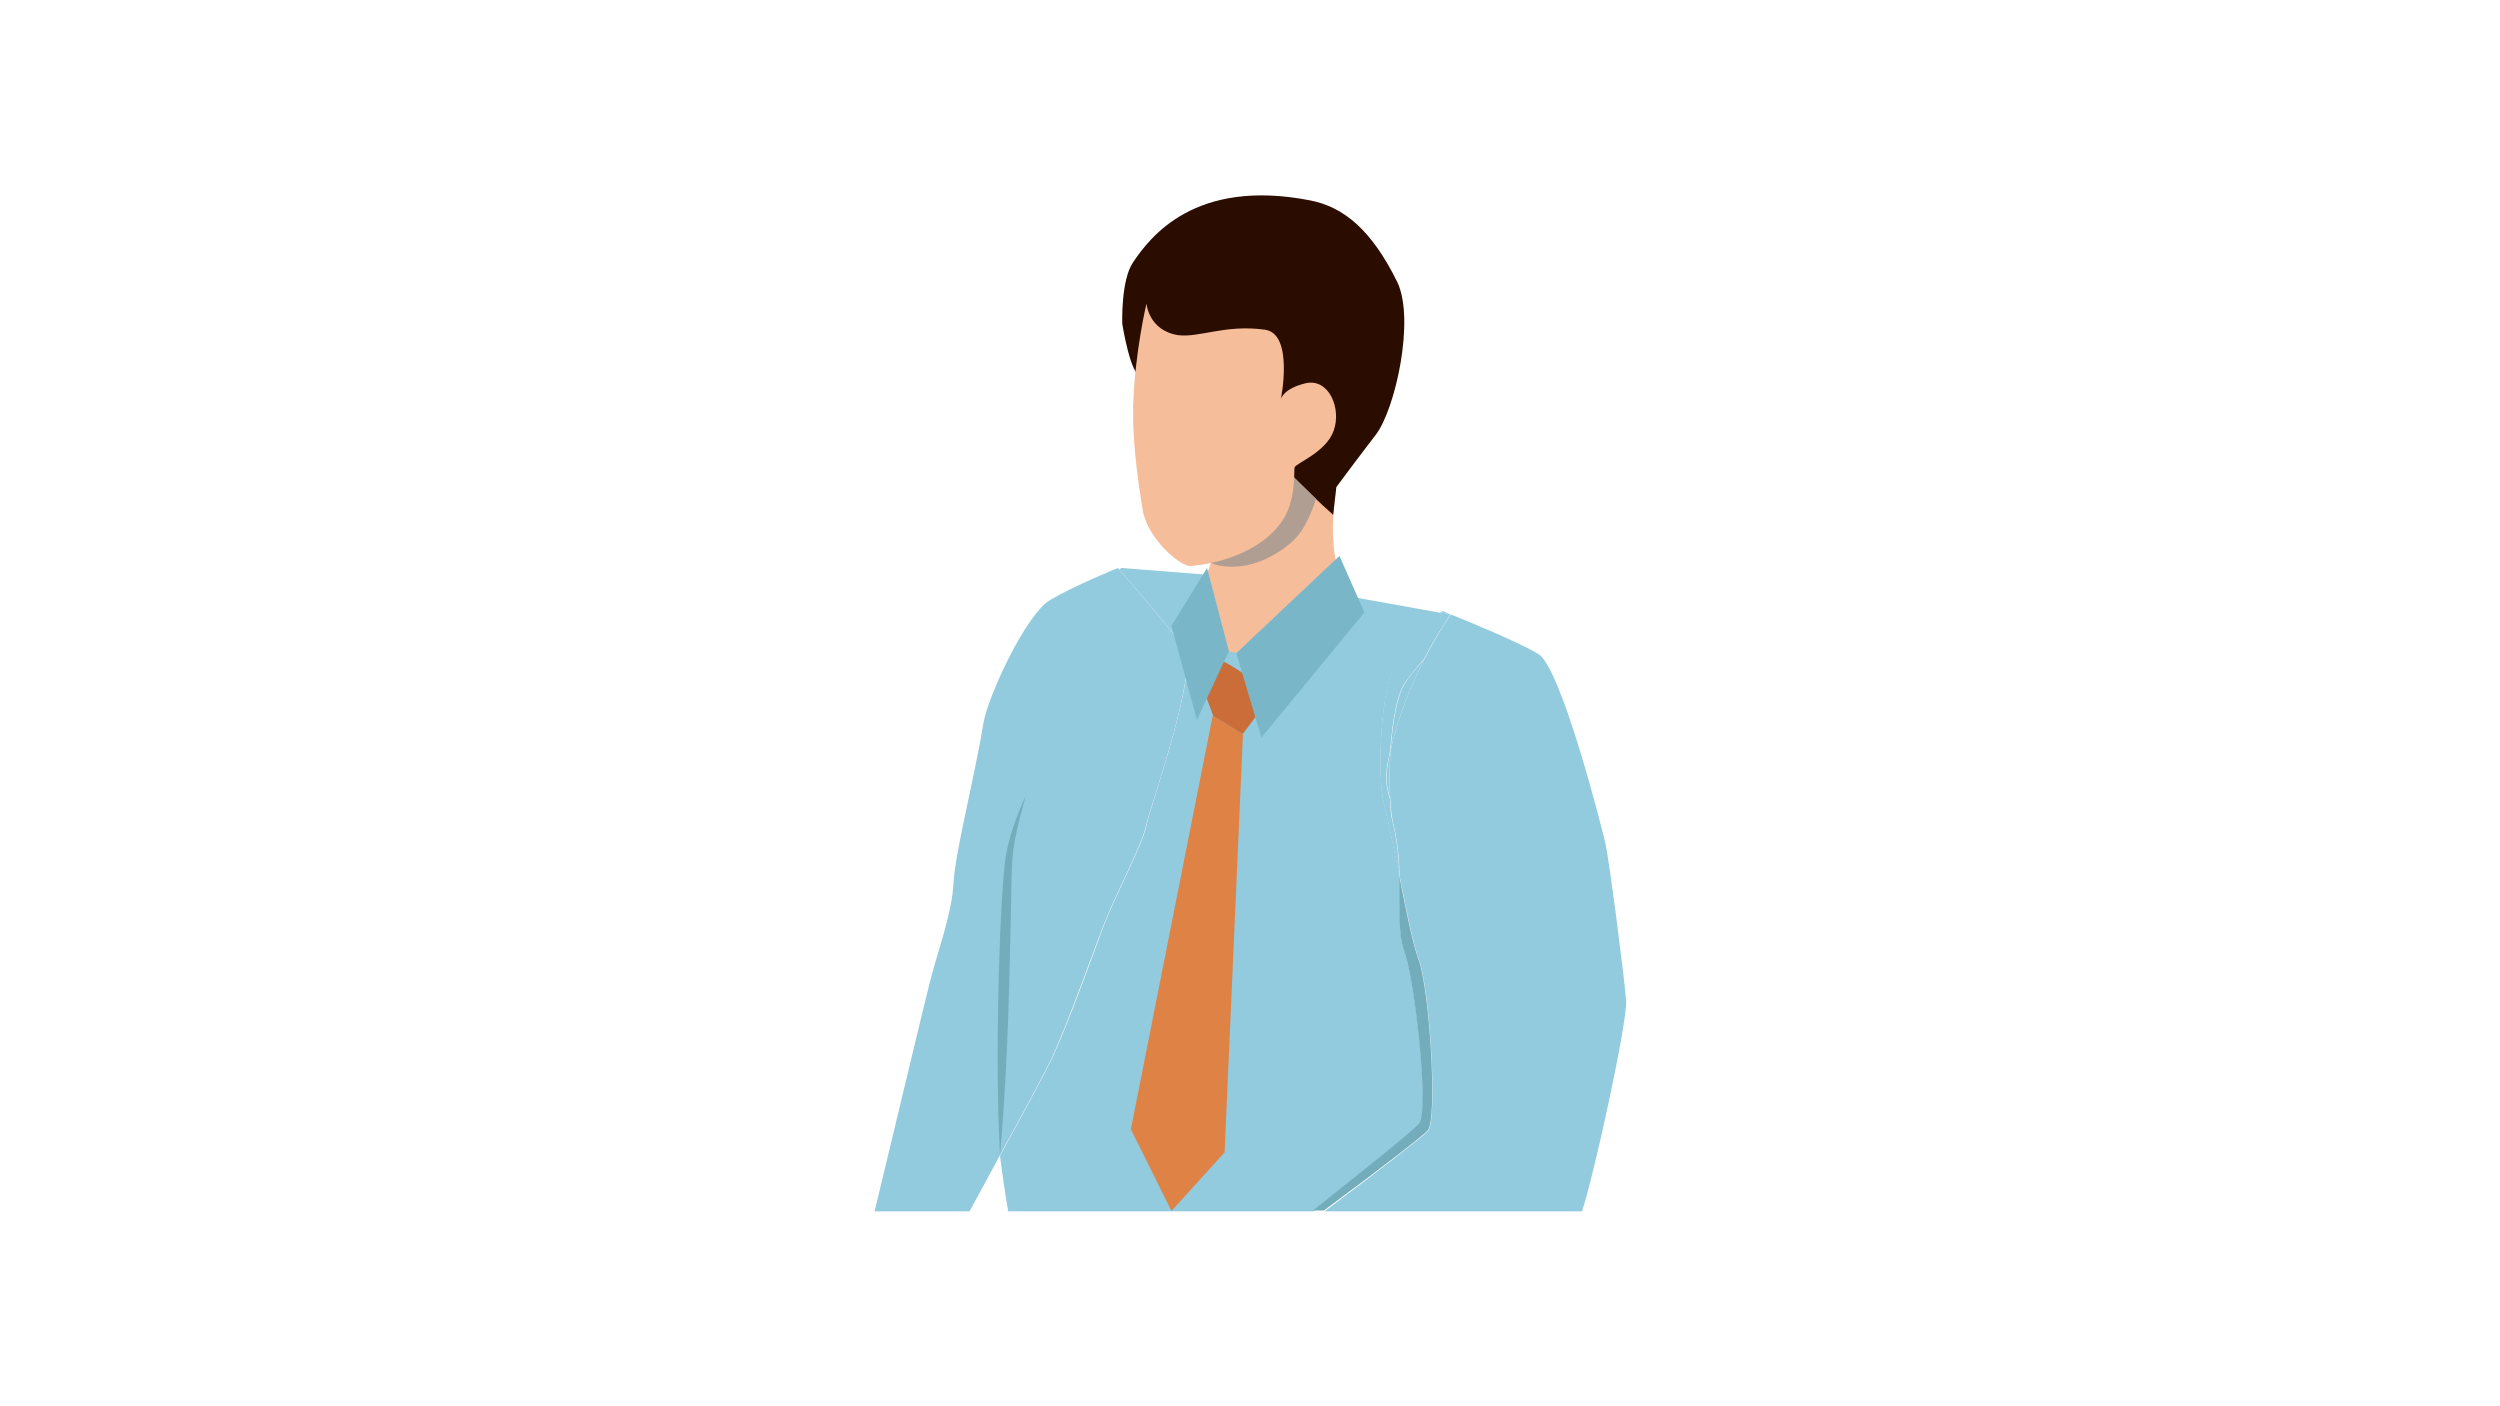 <?xml version="1.0" encoding="utf-8"?>
<!-- Generator: Adobe Illustrator 27.5.0, SVG Export Plug-In . SVG Version: 6.00 Build 0)  -->
<svg version="1.1" xmlns="http://www.w3.org/2000/svg" xmlns:xlink="http://www.w3.org/1999/xlink" x="0px" y="0px"
	 viewBox="0 0 640 360" style="enable-background:new 0 0 640 360;" xml:space="preserve">
<style type="text/css">
	.st0{fill:#FFFFFF;}
	.st1{fill:#92CADE;}
	.st2{fill:#73ADBC;}
	.st3{fill:#F5BD9A;}
	.st4{fill:#2B0D00;}
	.st5{fill:#B19E92;}
	.st6{fill:#DE8246;}
	.st7{fill:#CA6D39;}
	.st8{fill:#79B7C8;}
	.st9{fill:none;}
</style>
<g id="レイヤー_1">
	<rect class="st0" width="640" height="360"/>
</g>
<g id="レイヤー_2">
	<g>
		<g>
			<g>
				<path class="st1" d="M293.5,211.3c-0.7,4.2-8.6,19.4-10.8,25.3c-2.2,5.9-9.2,25.5-13.6,34.8c-1.2,2.5-6.8,13-13.1,24.5
					c0.7,5.5,1.4,10.2,2.1,14.2h78.1c11.9-9.4,25.8-20.5,27.2-22.3c2.6-3.2-1.1-36.7-3.8-44c-1.7-4.7-1.1-11.6-1.3-19.4
					c-1.3-6.4-2.6-13.1-4-18.7c-1.8-7.1-0.9-30.1,3.2-35.8c3.5-4.9,9.9-11.5,11.4-13l-50.2-9l-31.6-2.5c0,0-0.2,0.2-0.6,0.4
					c1.7,1.9,13,14.9,16.7,20.1C307.1,171.4,294.2,207.1,293.5,211.3z"/>
				<path class="st1" d="M410.9,215.5c-1-4.1-11.2-44.5-17.1-48.1c-4.7-2.8-17.3-8.1-22.4-10.1c-0.2,0.3-3.3,4.7-6.8,11.5
					c-3.1,6.1-6.6,14.2-8.6,23.2c-0.3,4.4-0.3,8.8-0.1,12.5c0.1,2.5,0.4,4.6,0.7,6c1.2,4.8,1.6,9.5,1.7,13.8
					c1.8,8.9,3.4,17.3,5,21.6c2.7,7.3,4.8,40.4,2.3,43.6c-1,1.2-12.5,10.1-26.5,20.6h34.1h26.2h5.6c3.4-10.6,11.5-48.1,11.3-53.8
					C415.8,249.9,411.9,219.6,410.9,215.5z"/>
				<path class="st1" d="M303.1,165.8c-3.7-5.2-15-18.2-16.7-20.1c-0.1-0.2-0.2-0.3-0.2-0.3s-11.6,4.7-17.5,8.3
					c-6,3.6-15.8,24.4-17,31.7c-2.2,13.7-7.2,32.8-7.6,40.6c-0.4,7.8-3.6,16-6,25.2c-0.8,2.9-9.6,39.9-14.2,58.9h24.3
					c2.5-4.6,5.2-9.5,7.7-14.2c6.3-11.5,11.9-22,13.1-24.5c4.3-9.2,11.3-28.9,13.6-34.8c2.2-5.9,10.1-21.1,10.8-25.3
					C294.2,207.1,307.1,171.4,303.1,165.8z"/>
			</g>
			<g>
				<path class="st2" d="M256,295.8c-0.8-15.5-0.7-31-0.3-46.4c0.3-9.7,0.6-19.4,1.6-29c0.8-5.8,2.9-11.4,5.3-16.7
					c-1.5,5.5-3.1,11.1-3.5,16.9c-0.2,3.8-0.3,13.4-0.4,17.3C258.3,257.1,257.7,276.7,256,295.8L256,295.8z"/>
			</g>
		</g>
		<g>
			<path class="st3" d="M342.8,120.8c0,0-5.7,24.4,4.5,32.9c5.1,4.2-15.2,24.7-32.5,24.6c-13.1,0-14.7-14.7-10.1-22.4
				c12-20.4,6.1-37.4,6.1-37.4L342.8,120.8z"/>
			<path class="st4" d="M342.1,124.7c0,0,4.5-6.1,10.1-13.4c5-6.5,10.1-29.5,5.5-39.1C351.2,59,344.1,53,335.4,51.3
				c-29.7-5.8-41.1,9.6-45.3,15.8c-3.2,4.6-2.8,15.8-2.8,15.8s2.2,13.9,4.9,13.3c3.3-0.7,6.9-5.3,10.2-5
				c16.2,1.3,21.2,17.7,21.3,21.2c0.1,3.9,17.6,19.4,17.6,19.4L342.1,124.7z"/>
			<path class="st5" d="M330.5,121.4L310,144.1c0,0,3,1.6,8.6,0.7c4.6-0.7,10.4-3.9,13.6-7.6c2.9-3.4,4.7-9.5,4.7-9.5L330.5,121.4z"
				/>
			<path class="st3" d="M293.5,77.7c0,0-3,12.5-3.4,26.1c-0.3,11,1.9,23.2,2.4,26.6c1.2,7.6,9.8,14.7,12.3,14.5
				c10.9-1,19-5.5,23-10.9c4.1-5.4,3.4-13.2,3.6-14.3c0.2-1.1,8-3.8,10-9.4c2.1-5.7-1.2-13.5-7.1-12.2c-5.9,1.4-6.4,4.1-6.4,4.1
				s3.4-16.8-4.1-17.8c-10.1-1.4-16.8,2.1-22.2,1.4C294,84.6,293.5,77.7,293.5,77.7z"/>
		</g>
		<polygon class="st1" points="311.5,166.1 320,167.9 321.6,175.4 309.2,171.5 		"/>
		<g>
			<polygon class="st6" points="310.6,183.3 310.5,183 289.5,289.1 299.9,310 313.5,295 318.2,187.8 318.1,187.9 			"/>
			<polygon class="st7" points="318.6,172.6 315.3,170.5 313.5,169.5 311,167.9 307,173.3 308.9,178.7 310.5,183 310.6,183.3 
				318.1,187.9 318.2,187.8 319.5,186.1 322.1,182.6 			"/>
		</g>
		<polygon class="st8" points="342.9,142.3 349.3,156.8 322.9,188.8 316.5,167.2 		"/>
		<polygon class="st8" points="309,145.4 314.6,166.7 306.4,184.3 299.9,160.2 		"/>
		<path class="st9" d="M248.2,310h9.8c-0.7-4-1.4-8.7-2.1-14.2C253.4,300.5,250.7,305.4,248.2,310z"/>
		<path class="st1" d="M371.5,157.2l-0.4-0.1C371.2,157.2,371.3,157.2,371.5,157.2C371.4,157.2,371.5,157.2,371.5,157.2z"/>
		<path class="st1" d="M356,192c-0.3,1.2-0.5,2.3-0.7,3.5c-0.6,3.5-0.3,6.4,0.6,8.9C355.6,200.8,355.7,196.4,356,192z"/>
		<path class="st1" d="M369.2,156.4c0,0-0.1,0.1-0.3,0.4l2.2,0.4C369.9,156.6,369.2,156.4,369.2,156.4z"/>
		<path class="st1" d="M354.2,205.5c1.4,5.6,2.7,12.3,4,18.7c-0.1-4.4-0.5-9-1.7-13.8c-0.4-1.4-0.6-3.6-0.7-6
			c-0.9-2.5-1.2-5.4-0.6-8.9c0.2-1.2,0.5-2.4,0.7-3.5c0.5-7.3,1.8-14.5,3.8-17.3c1.3-1.8,3-3.9,4.8-5.9c3.5-6.8,6.6-11.1,6.8-11.5
			c-0.1,0-0.2-0.1-0.3-0.1l-2.2-0.4c-1.5,1.6-7.9,8.1-11.4,13C353.4,175.4,352.5,198.4,354.2,205.5z"/>
		<path class="st1" d="M359.8,174.7c-2,2.8-3.3,10-3.8,17.3c2-9,5.5-17.1,8.6-23.2C362.8,170.8,361,172.9,359.8,174.7z"/>
		<path class="st2" d="M365.5,289.4c2.6-3.2,0.4-36.3-2.3-43.6c-1.6-4.3-3.2-12.6-5-21.6c0.2,7.9-0.4,14.7,1.3,19.4
			c2.7,7.3,6.4,40.8,3.8,44c-1.4,1.8-15.4,12.9-27.2,22.3h2.8C353,299.5,364.5,290.6,365.5,289.4z"/>
	</g>
</g>
</svg>
